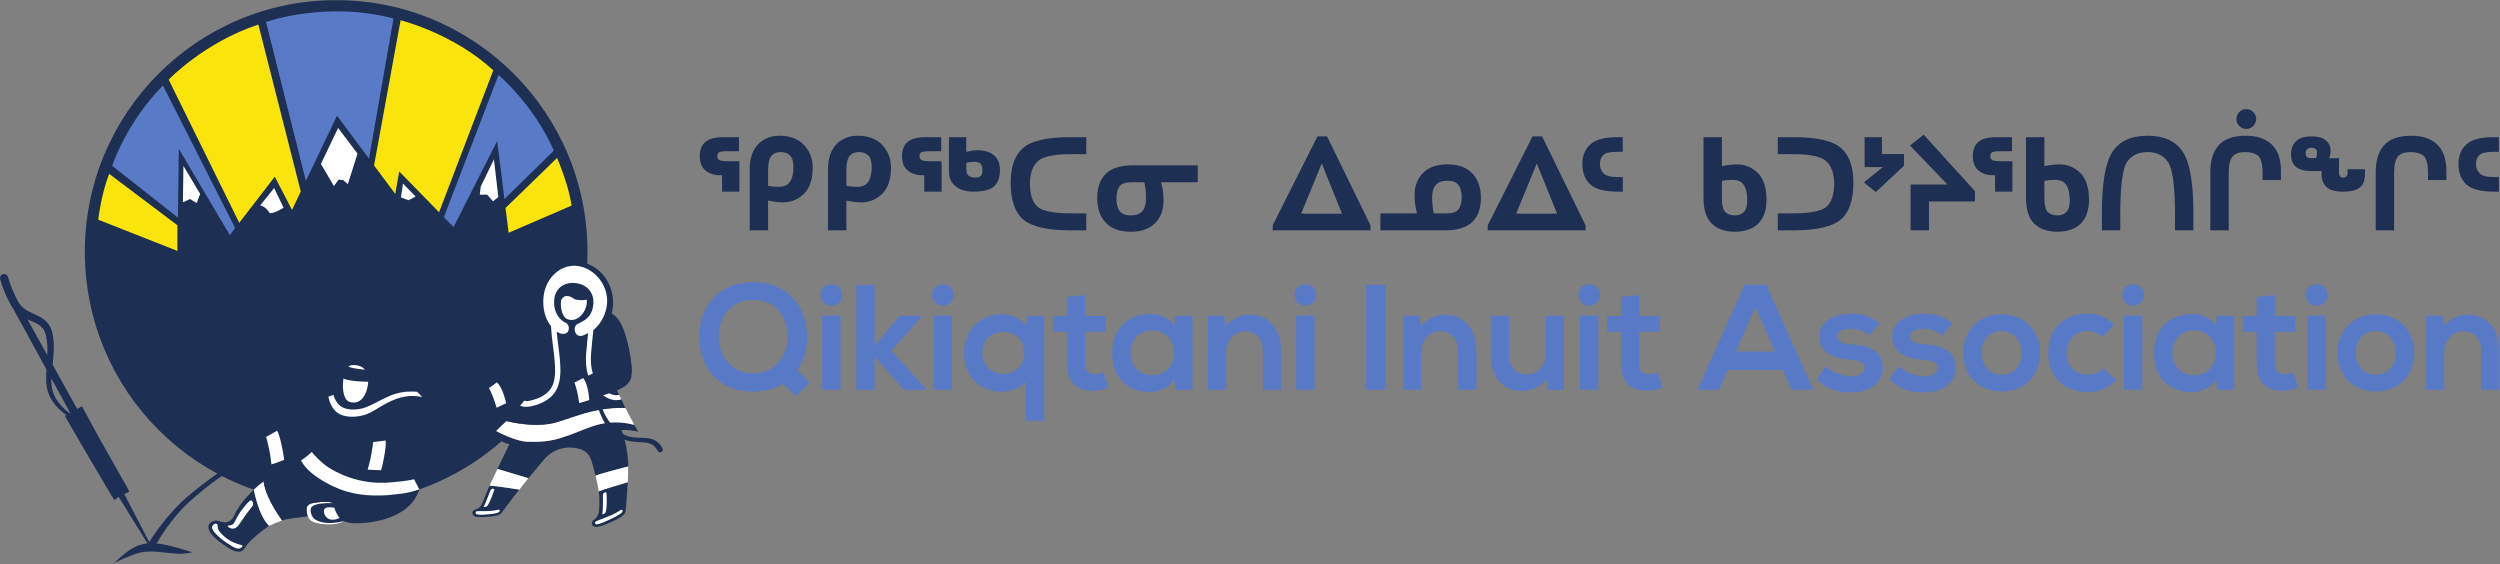 <svg xmlns:inkscape="http://www.inkscape.org/namespaces/inkscape" xmlns:sodipodi="http://sodipodi.sourceforge.net/DTD/sodipodi-0.dtd" xmlns="http://www.w3.org/2000/svg" xmlns:svg="http://www.w3.org/2000/svg" id="svg2" width="538.428" height="121.529" viewBox="0 0 538.428 121.529" sodipodi:docname="Qia Primary Logo Logo Full Color CMYK (3).ai"><rect x="0" y="0" width="538.428" height="121.529" fill="#808080" stroke="none"/><defs id="defs6"><clipPath clipPathUnits="userSpaceOnUse" id="clipPath16"><path d="M 0,91.147 H 403.821 V 0 H 0 Z" id="path14"></path></clipPath><clipPath clipPathUnits="userSpaceOnUse" id="clipPath206"><path d="m 81.889,33.779 0.002,-0.002 v 0.002 z" id="path204"></path></clipPath><linearGradient x1="0" y1="0" x2="1" y2="0" gradientUnits="userSpaceOnUse" gradientTransform="matrix(-2.24e-4,0.002,0.002,2.24e-4,81.89,33.777)" spreadMethod="pad" id="linearGradient224"><stop style="stop-opacity:1;stop-color:#ffffff" offset="0" id="stop216"></stop><stop style="stop-opacity:1;stop-color:#ffffff" offset="0.255" id="stop218"></stop><stop style="stop-opacity:1;stop-color:#ffffff" offset="0.804" id="stop220"></stop><stop style="stop-opacity:0;stop-color:#ffffff" offset="1" id="stop222"></stop></linearGradient><mask maskUnits="userSpaceOnUse" x="0" y="0" width="1" height="1" id="mask226"><g id="g236"><g id="g234"><g id="g232"><g id="g230"><path d="M -32768,32767 H 32767 V -32768 H -32768 Z" style="fill:url(#linearGradient224);stroke:none" id="path228"></path></g></g></g></g></mask><linearGradient x1="0" y1="0" x2="1" y2="0" gradientUnits="userSpaceOnUse" gradientTransform="matrix(-2.24e-4,0.002,0.002,2.24e-4,81.89,33.777)" spreadMethod="pad" id="linearGradient250"><stop style="stop-opacity:1;stop-color:#597ac6" offset="0" id="stop242"></stop><stop style="stop-opacity:1;stop-color:#597ac6" offset="0.255" id="stop244"></stop><stop style="stop-opacity:1;stop-color:#597ac6" offset="0.804" id="stop246"></stop><stop style="stop-opacity:1;stop-color:#597ac6" offset="1" id="stop248"></stop></linearGradient><clipPath clipPathUnits="userSpaceOnUse" id="clipPath260"><path d="M 0,91.147 H 403.821 V 0 H 0 Z" id="path258"></path></clipPath><clipPath clipPathUnits="userSpaceOnUse" id="clipPath320"><path d="m 82.272,52.38 v -9.462 l 2.291,-5.455 c 0,0 -12.237,2.07 -28.29,1.91 v 0 C 41.49,39.227 24.138,35.543 23.965,35.489 v 0 l 4.56,7.183 0.091,6.989 -12.854,4.93 c 0,0 -3.82,-22.512 17.564,-36.848 v 0 c 5.97,-4.002 13.133,-6.124 20.851,-6.144 v 0 c 5.298,-0.013 10.583,1.04 15.45,3.143 v 0 c 4.668,2.018 8.912,4.978 12.441,8.642 v 0 c 3.528,3.663 6.331,8.012 8.225,12.734 v 0 c 1.818,4.53 2.734,9.274 2.781,14.402 v 0 c 0.019,1.95 -0.192,4.001 -0.529,6.075 v 0 C 92.042,56.379 82.272,52.38 82.272,52.38" id="path318"></path></clipPath><linearGradient x1="0" y1="0" x2="1" y2="0" gradientUnits="userSpaceOnUse" gradientTransform="matrix(0,44.995,44.995,0,54.286,11.599)" spreadMethod="pad" id="linearGradient338"><stop style="stop-opacity:1;stop-color:#ffffff" offset="0" id="stop330"></stop><stop style="stop-opacity:1;stop-color:#ffffff" offset="0.3" id="stop332"></stop><stop style="stop-opacity:1;stop-color:#ffffff" offset="0.565" id="stop334"></stop><stop style="stop-opacity:0;stop-color:#ffffff" offset="1" id="stop336"></stop></linearGradient><mask maskUnits="userSpaceOnUse" x="0" y="0" width="1" height="1" id="mask340"><g id="g350"><g id="g348"><g id="g346"><g id="g344"><path d="M -32768,32767 H 32767 V -32768 H -32768 Z" style="fill:url(#linearGradient338);stroke:none" id="path342"></path></g></g></g></g></mask><linearGradient x1="0" y1="0" x2="1" y2="0" gradientUnits="userSpaceOnUse" gradientTransform="matrix(0,44.995,44.995,0,54.286,11.599)" spreadMethod="pad" id="linearGradient364"><stop style="stop-opacity:1;stop-color:#597ac6" offset="0" id="stop356"></stop><stop style="stop-opacity:1;stop-color:#597ac6" offset="0.3" id="stop358"></stop><stop style="stop-opacity:1;stop-color:#597ac6" offset="0.565" id="stop360"></stop><stop style="stop-opacity:1;stop-color:#597ac6" offset="1" id="stop362"></stop></linearGradient><clipPath clipPathUnits="userSpaceOnUse" id="clipPath374"><path d="M 0,91.147 H 403.821 V 0 H 0 Z" id="path372"></path></clipPath></defs><g id="g8" inkscape:groupmode="layer" inkscape:label="Qia Primary Logo Logo Full Color CMYK (3)" transform="matrix(1.333,0,0,-1.333,0,121.529)"><g id="g10"><g id="g12" clip-path="url(#clipPath16)"><g id="g18" transform="translate(124.099,63.703)"><path d="M 0,0 C 0,1.104 0.182,1.873 0.54,2.286 0.896,2.695 1.379,2.895 2.016,2.895 2.68,2.895 3.198,2.709 3.556,2.343 3.915,1.975 4.097,1.331 4.097,0.43 4.097,-0.566 3.906,-1.355 3.529,-1.917 3.163,-2.462 2.567,-2.726 1.708,-2.726 c -0.567,0 -1.14,0.054 -1.708,0.16 z m 1.801,5.537 c -1.384,0 -2.538,-0.47 -3.43,-1.398 C -2.518,3.214 -2.97,1.856 -2.97,0.103 V -9.744 H 0 v 4.806 c 0.941,-0.193 1.76,-0.291 2.437,-0.291 1.288,0 2.417,0.466 3.355,1.385 0.939,0.92 1.415,2.345 1.415,4.237 0,1.435 -0.474,2.664 -1.41,3.652 -0.938,0.99 -2.283,1.492 -3.996,1.492" style="fill:#1d2f52;fill-opacity:1;fill-rule:nonzero;stroke:none" id="path20"></path></g><g id="g22" transform="translate(116.152,65.347)"><path d="m 0,0 c -0.175,0.145 -0.26,0.338 -0.26,0.59 0,0.255 0.075,0.446 0.229,0.586 0.089,0.08 0.378,0.215 1.32,0.215 H 3.246 V 3.659 H 0.7 c -1.301,0 -2.266,-0.255 -2.867,-0.757 -0.612,-0.511 -0.922,-1.286 -0.922,-2.303 0,-1.023 0.31,-1.805 0.921,-2.325 0.601,-0.513 1.425,-0.772 2.447,-0.772 H 0.51 V -5.144 H 3.311 V -0.23 H 1.457 C 0.43,-0.23 0.103,-0.086 0,0" style="fill:#1d2f52;fill-opacity:1;fill-rule:nonzero;stroke:none" id="path24"></path></g><g id="g26" transform="translate(136.748,63.703)"><path d="M 0,0 C 0,1.104 0.182,1.873 0.54,2.286 0.896,2.695 1.379,2.895 2.016,2.895 2.68,2.895 3.198,2.709 3.556,2.343 3.915,1.975 4.097,1.331 4.097,0.43 4.097,-0.566 3.906,-1.355 3.529,-1.917 3.163,-2.462 2.567,-2.726 1.708,-2.726 c -0.567,0 -1.14,0.054 -1.708,0.16 z m 1.801,5.537 c -1.384,0 -2.538,-0.47 -3.43,-1.398 C -2.518,3.214 -2.97,1.856 -2.97,0.103 V -9.744 H 0 v 4.806 c 0.941,-0.193 1.76,-0.291 2.437,-0.291 1.288,0 2.417,0.466 3.355,1.385 0.939,0.92 1.415,2.345 1.415,4.237 0,1.435 -0.474,2.664 -1.41,3.652 -0.938,0.99 -2.283,1.492 -3.996,1.492" style="fill:#1d2f52;fill-opacity:1;fill-rule:nonzero;stroke:none" id="path28"></path></g><g id="g30" transform="translate(148.825,65.347)"><path d="m 0,0 c -0.175,0.145 -0.26,0.338 -0.26,0.59 0,0.255 0.075,0.446 0.229,0.586 0.089,0.08 0.378,0.215 1.32,0.215 H 3.246 V 3.659 H 0.7 c -1.301,0 -2.266,-0.255 -2.867,-0.757 -0.612,-0.511 -0.922,-1.286 -0.922,-2.303 0,-1.023 0.31,-1.805 0.921,-2.325 0.601,-0.513 1.425,-0.772 2.447,-0.772 H 0.51 V -5.144 H 3.311 V -0.23 H 1.457 C 0.43,-0.23 0.103,-0.086 0,0" style="fill:#1d2f52;fill-opacity:1;fill-rule:nonzero;stroke:none" id="path32"></path></g><g id="g34" transform="translate(156.119,64.858)"><path d="m 0,0 c 0.371,0.112 0.825,0.169 1.352,0.169 0.414,0 0.731,-0.1 0.944,-0.297 0.209,-0.194 0.315,-0.533 0.315,-1.009 0,-0.52 -0.104,-0.87 -0.3,-1.011 -0.22,-0.158 -0.542,-0.238 -0.959,-0.238 -0.388,0 -0.707,0.101 -0.976,0.309 C 0.127,-1.884 0,-1.467 0,-0.837 Z M 4.451,1.243 C 3.806,1.769 2.924,2.035 1.829,2.035 1.215,2.035 0.601,1.942 0,1.757 v 2.391 h -2.801 v -5.602 c 0,-0.989 0.366,-1.78 1.09,-2.353 0.708,-0.563 1.683,-0.847 2.895,-0.847 1.587,0 2.667,0.279 3.303,0.855 0.633,0.573 0.953,1.462 0.953,2.644 0,1.055 -0.332,1.862 -0.989,2.398" style="fill:#1d2f52;fill-opacity:1;fill-rule:nonzero;stroke:none" id="path36"></path></g><g id="g38" transform="translate(165.308,67.27)"><path d="m 0,0 c -1.336,-1.159 -2.013,-3.033 -2.013,-5.568 0,-2.872 0.701,-4.905 2.082,-6.043 1.371,-1.128 3.895,-1.7 7.503,-1.7 h 2.63 v 2.736 H 7.805 c -2.869,0 -4.727,0.372 -5.52,1.106 -0.788,0.729 -1.188,1.979 -1.188,3.714 0,1.587 0.416,2.789 1.237,3.572 C 3.158,-1.398 5.005,-1 7.824,-1 h 2.378 V 1.736 H 7.553 C 3.868,1.736 1.327,1.152 0,0" style="fill:#1d2f52;fill-opacity:1;fill-rule:nonzero;stroke:none" id="path40"></path></g><g id="g42" transform="translate(180.92,61.105)"><path d="m 0,0 c 0.348,0.406 0.962,0.613 1.826,0.613 h 2.135 c 0.08,-0.32 0.144,-0.669 0.191,-1.041 0.055,-0.432 0.082,-0.962 0.082,-1.574 0,-0.918 -0.202,-1.612 -0.6,-2.065 -0.391,-0.445 -1.025,-0.671 -1.883,-0.671 -0.811,0 -1.398,0.225 -1.746,0.667 -0.359,0.458 -0.541,1.132 -0.541,2.004 0,0.956 0.18,1.651 0.536,2.067 m -2.233,2.013 c -0.938,-0.889 -1.413,-2.214 -1.413,-3.94 0,-1.658 0.458,-2.995 1.362,-3.973 0.907,-0.982 2.274,-1.48 4.063,-1.48 1.699,0 3.019,0.465 3.923,1.382 0.904,0.917 1.362,2.12 1.362,3.576 0,0.679 -0.036,1.277 -0.105,1.78 -0.058,0.417 -0.154,0.838 -0.285,1.255 h 5.924 V 3.348 H 2.041 c -1.902,0 -3.339,-0.449 -4.274,-1.335" style="fill:#1d2f52;fill-opacity:1;fill-rule:nonzero;stroke:none" id="path44"></path></g><g id="g46" transform="translate(210.257,56.648)"><path d="M 0,0 V 0.088 L 3.296,8.116 6.537,0.089 V 0 Z M 4.15,12.489 H 2.604 L -4.612,-1.849 -4.633,-1.891 v -0.798 h 15.804 v 0.797 L 4.205,12.377 Z" style="fill:#1d2f52;fill-opacity:1;fill-rule:nonzero;stroke:none" id="path48"></path></g><g id="g50" transform="translate(233.799,56.695)"><path d="m 0,0 h -2.136 c -0.079,0.32 -0.143,0.677 -0.19,1.063 -0.055,0.448 -0.083,0.97 -0.083,1.551 0,0.869 0.202,1.538 0.6,1.99 0.392,0.446 1.026,0.671 1.884,0.671 0.81,0 1.397,-0.224 1.745,-0.667 C 2.18,4.151 2.362,3.502 2.362,2.68 2.362,1.754 2.181,1.065 1.823,0.633 1.476,0.213 0.862,0 0,0 m 0.047,7.918 c -1.699,0 -3.019,-0.465 -3.924,-1.382 -0.903,-0.917 -1.361,-2.095 -1.361,-3.501 0,-0.618 0.035,-1.2 0.105,-1.732 C -5.076,0.859 -4.98,0.422 -4.848,0 h -5.924 v -2.736 h 10.557 c 1.901,0 3.339,0.45 4.274,1.336 0.937,0.889 1.413,2.214 1.413,3.94 0,1.608 -0.459,2.92 -1.362,3.897 C 3.202,7.42 1.835,7.918 0.047,7.918" style="fill:#1d2f52;fill-opacity:1;fill-rule:nonzero;stroke:none" id="path52"></path></g><g id="g54" transform="translate(245.003,56.648)"><path d="M 0,0 V 0.088 L 3.296,8.116 6.537,0.089 V 0 Z M 4.15,12.489 H 2.604 L -4.612,-1.849 -4.633,-1.891 v -0.798 h 15.804 v 0.797 L 4.205,12.377 Z" style="fill:#1d2f52;fill-opacity:1;fill-rule:nonzero;stroke:none" id="path56"></path></g><g id="g58" transform="translate(259.072,63.175)"><path d="m 0,0 c -0.388,0.414 -0.577,0.914 -0.577,1.528 0,0.591 0.178,1.052 0.543,1.409 0.361,0.353 1.153,0.532 2.352,0.532 H 3.115 V 5.831 H 2.149 c -1.993,0 -3.431,-0.394 -4.276,-1.17 -0.849,-0.781 -1.279,-1.835 -1.279,-3.133 0,-1.442 0.43,-2.566 1.28,-3.34 0.856,-0.78 2.349,-1.16 4.565,-1.16 H 3.125 V -0.61 H 2.271 C 1.144,-0.61 0.38,-0.405 0,0" style="fill:#1d2f52;fill-opacity:1;fill-rule:nonzero;stroke:none" id="path60"></path></g><g id="g62" transform="translate(278.207,61.95)"><path d="m 0,0 c 0.568,0.107 1.141,0.161 1.708,0.161 0.859,0 1.455,-0.265 1.821,-0.809 0.377,-0.562 0.569,-1.393 0.569,-2.469 0,-0.902 -0.183,-1.545 -0.542,-1.913 -0.363,-0.371 -0.842,-0.552 -1.465,-0.552 -0.62,0 -1.13,0.175 -1.518,0.52 C 0.193,-4.723 0,-3.924 0,-2.687 Z M 2.437,2.663 C 1.76,2.663 0.941,2.565 0,2.373 V 7.056 H -2.97 V -2.79 c 0,-1.886 0.454,-3.279 1.347,-4.14 0.891,-0.859 2.131,-1.294 3.686,-1.294 1.655,0 2.94,0.447 3.819,1.33 0.88,0.882 1.325,2.165 1.325,3.814 0,1.972 -0.476,3.439 -1.415,4.359 C 4.854,2.197 3.725,2.663 2.437,2.663" style="fill:#1d2f52;fill-opacity:1;fill-rule:nonzero;stroke:none" id="path64"></path></g><g id="g66" transform="translate(297.438,67.27)"><path d="m 0,0 c -1.328,1.152 -3.869,1.736 -7.553,1.736 h -2.649 V -1 h 2.378 c 2.819,0 4.666,-0.398 5.49,-1.183 0.821,-0.783 1.237,-1.985 1.237,-3.572 0,-1.735 -0.4,-2.984 -1.188,-3.714 -0.794,-0.734 -2.651,-1.106 -5.52,-1.106 h -2.397 v -2.736 h 2.63 c 3.608,0 6.132,0.572 7.503,1.7 1.381,1.138 2.082,3.171 2.082,6.043 C 2.013,-3.033 1.336,-1.159 0,0" style="fill:#1d2f52;fill-opacity:1;fill-rule:nonzero;stroke:none" id="path68"></path></g><g id="g70" transform="translate(304.063,69.006)"><path d="m 0,0 h -2.801 v -4.83 h 2.938 l -3.056,-2.484 1.935,-1.553 4.483,4.203 0.063,0.06 V -2.73 L 0,-2.73 Z" style="fill:#1d2f52;fill-opacity:1;fill-rule:nonzero;stroke:none" id="path72"></path></g><g id="g74" transform="translate(308.594,67.659)"><path d="M 0,0 6.054,-6.309 H 0.097 V -13.7 h 2.969 v 4.665 h 7.432 v 1.66 L 2.216,1.747 Z" style="fill:#1d2f52;fill-opacity:1;fill-rule:nonzero;stroke:none" id="path76"></path></g><g id="g78" transform="translate(330.31,61.95)"><path d="m 0,0 c 0.568,0.107 1.141,0.161 1.708,0.161 0.859,0 1.455,-0.265 1.821,-0.809 0.377,-0.562 0.568,-1.393 0.568,-2.469 0,-0.902 -0.182,-1.545 -0.541,-1.913 -0.363,-0.371 -0.842,-0.552 -1.465,-0.552 -0.62,0 -1.13,0.175 -1.518,0.52 C 0.193,-4.723 0,-3.924 0,-2.687 Z M 2.437,2.663 C 1.76,2.663 0.941,2.565 0,2.373 V 7.056 H -2.97 V -2.79 c 0,-1.886 0.454,-3.279 1.347,-4.14 0.891,-0.859 2.131,-1.294 3.686,-1.294 1.655,0 2.94,0.447 3.819,1.33 0.879,0.882 1.325,2.165 1.325,3.814 0,1.972 -0.476,3.439 -1.415,4.359 C 4.854,2.197 3.725,2.663 2.437,2.663" style="fill:#1d2f52;fill-opacity:1;fill-rule:nonzero;stroke:none" id="path80"></path></g><g id="g82" transform="translate(321.829,65.347)"><path d="m 0,0 c -0.175,0.145 -0.26,0.338 -0.26,0.59 0,0.255 0.075,0.446 0.229,0.586 0.089,0.08 0.378,0.215 1.32,0.215 H 3.246 V 3.659 H 0.7 c -1.301,0 -2.266,-0.255 -2.867,-0.757 -0.612,-0.511 -0.922,-1.286 -0.922,-2.303 0,-1.023 0.31,-1.805 0.921,-2.325 0.601,-0.513 1.425,-0.772 2.447,-0.772 H 0.51 V -5.144 H 3.311 V -0.23 H 1.457 C 0.43,-0.23 0.103,-0.086 0,0" style="fill:#1d2f52;fill-opacity:1;fill-rule:nonzero;stroke:none" id="path84"></path></g><g id="g86" transform="translate(347.015,69.24)"><path d="m 0,0 c -2.71,0 -4.649,-0.906 -5.764,-2.693 -1.096,-1.756 -1.652,-5.044 -1.652,-9.771 v -2.817 h 2.969 v 2.518 c 0,4.665 0.382,7.555 1.136,8.59 0.749,1.03 1.826,1.531 3.292,1.531 1.453,0 2.525,-0.521 3.277,-1.593 C 4.016,-5.315 4.4,-8.196 4.4,-12.8 v -2.481 h 2.969 v 2.836 c 0,4.797 -0.569,8.1 -1.692,9.817 C 4.537,-0.884 2.627,0 0,0" style="fill:#1d2f52;fill-opacity:1;fill-rule:nonzero;stroke:none" id="path88"></path></g><g id="g90" transform="translate(362.919,70.346)"><path d="m 0,0 c 0.474,0 0.867,0.168 1.167,0.5 0.295,0.327 0.444,0.691 0.444,1.083 0,0.411 -0.149,0.784 -0.444,1.11 C 0.867,3.025 0.474,3.194 0,3.194 c -0.47,0 -0.857,-0.171 -1.151,-0.508 -0.286,-0.329 -0.432,-0.7 -0.432,-1.103 0,-0.42 0.152,-0.791 0.453,-1.105 C -0.828,0.161 -0.447,0 0,0" style="fill:#1d2f52;fill-opacity:1;fill-rule:nonzero;stroke:none" id="path92"></path></g><g id="g94" transform="translate(367.024,67.84)"><path d="m 0,0 c -0.996,0.929 -2.384,1.4 -4.123,1.4 -2.058,0 -3.554,-0.524 -4.446,-1.556 -0.885,-1.023 -1.334,-2.448 -1.334,-4.234 v -9.491 h 2.969 v 9.248 c 0,1.286 0.208,2.184 0.617,2.672 0.401,0.477 1.095,0.718 2.063,0.718 0.913,0 1.616,-0.207 2.09,-0.615 0.466,-0.401 0.702,-1.341 0.702,-2.794 v -1.096 h 2.97 v 1.461 C 1.508,-2.375 1,-0.932 0,0" style="fill:#1d2f52;fill-opacity:1;fill-rule:nonzero;stroke:none" id="path96"></path></g><g id="g98" transform="translate(372.746,67.054)"><path d="m 0,0 c 0.144,0.156 0.379,0.235 0.699,0.235 0.326,0 0.564,-0.07 0.709,-0.207 0.144,-0.137 0.214,-0.285 0.214,-0.454 0,-0.349 -0.049,-0.681 -0.146,-0.988 -0.18,-0.018 -0.472,-0.028 -0.87,-0.028 -0.269,0 -0.479,0.062 -0.625,0.183 -0.135,0.113 -0.204,0.339 -0.204,0.674 0,0.231 0.073,0.422 0.223,0.585 m 6.557,-3.782 c 0,-0.273 -0.066,-0.477 -0.197,-0.605 -0.134,-0.132 -0.295,-0.196 -0.491,-0.196 -0.248,0 -0.421,0.069 -0.528,0.211 -0.121,0.159 -0.18,0.358 -0.18,0.609 v 2.321 H 3.589 c 0.071,0.214 0.12,0.397 0.148,0.556 0.04,0.219 0.06,0.456 0.06,0.703 0,0.638 -0.258,1.182 -0.766,1.619 -0.5,0.429 -1.272,0.647 -2.294,0.647 -1.04,0 -1.86,-0.242 -2.436,-0.719 -0.588,-0.487 -0.886,-1.224 -0.886,-2.192 0,-0.961 0.295,-1.661 0.877,-2.082 0.562,-0.407 1.315,-0.613 2.239,-0.613 H 2.36 v -0.633 c 0,-0.774 0.261,-1.425 0.775,-1.932 0.52,-0.513 1.417,-0.763 2.743,-0.763 1.218,0 2.08,0.22 2.636,0.671 0.56,0.455 0.845,1.149 0.845,2.062 v 0.9 H 6.557 Z" style="fill:#1d2f52;fill-opacity:1;fill-rule:nonzero;stroke:none" id="path100"></path></g><g id="g102" transform="translate(393.749,67.84)"><path d="m 0,0 c -0.996,0.929 -2.384,1.4 -4.123,1.4 -2.058,0 -3.554,-0.524 -4.446,-1.556 -0.885,-1.023 -1.334,-2.448 -1.334,-4.234 v -9.491 h 2.969 v 9.248 c 0,1.286 0.208,2.184 0.617,2.672 0.401,0.477 1.095,0.718 2.063,0.718 0.913,0 1.616,-0.207 2.09,-0.615 0.466,-0.401 0.702,-1.341 0.702,-2.794 v -1.096 h 2.97 v 1.461 C 1.508,-2.375 1,-0.932 0,0" style="fill:#1d2f52;fill-opacity:1;fill-rule:nonzero;stroke:none" id="path104"></path></g><g id="g106" transform="translate(402.89,62.565)"><path d="m 0,0 c -1.127,0 -1.891,0.205 -2.271,0.61 -0.388,0.414 -0.577,0.914 -0.577,1.528 0,0.591 0.178,1.052 0.543,1.409 0.361,0.353 1.153,0.532 2.352,0.532 h 0.797 v 2.362 h -0.966 c -1.993,0 -3.431,-0.394 -4.276,-1.17 -0.849,-0.781 -1.279,-1.835 -1.279,-3.133 0,-1.442 0.43,-2.566 1.28,-3.34 0.856,-0.781 2.349,-1.16 4.565,-1.16 h 0.686 l 0,2.362 z" style="fill:#1d2f52;fill-opacity:1;fill-rule:nonzero;stroke:none" id="path108"></path></g><g id="g110" transform="translate(116.117,36.626)"><path d="m 0,0 c 0.048,-2.789 1.891,-5.771 5.577,-5.771 3.831,0 5.674,3.225 5.553,6.135 C 11.009,3.104 9.578,6.062 5.577,6.062 1.576,6.062 -0.049,2.861 0,0 m 14.282,0.267 c 0.025,-1.94 -0.485,-3.953 -1.576,-5.529 l 2.013,-1.988 -2.255,-2.255 -2.062,2.036 C 9.117,-8.293 7.493,-8.73 5.577,-8.73 c -6.038,0 -8.705,4.389 -8.729,8.803 -0.025,4.437 2.764,8.875 8.729,8.875 5.965,0 8.633,-4.317 8.705,-8.681" style="fill:#597ac6;fill-opacity:1;fill-rule:nonzero;stroke:none" id="path112"></path></g><path d="m 132.843,28.187 h 2.958 V 40.19 h -2.958 z m 3.225,15.325 c 0,-2.303 -3.492,-2.303 -3.492,0 0,2.304 3.492,2.304 3.492,0" style="fill:#597ac6;fill-opacity:1;fill-rule:nonzero;stroke:none" id="path114"></path><g id="g116" transform="translate(141.313,45.137)"><path d="m 0,0 v -9.796 l 4.025,4.801 h 3.541 v -0.17 l -4.874,-5.456 5.553,-6.11 V -16.95 H 4.68 L 0,-11.542 V -16.95 H -2.958 V 0 Z" style="fill:#597ac6;fill-opacity:1;fill-rule:nonzero;stroke:none" id="path118"></path></g><path d="m 150.865,28.187 h 2.958 V 40.19 h -2.958 z m 3.225,15.325 c 0,-2.303 -3.492,-2.303 -3.492,0 0,2.304 3.492,2.304 3.492,0" style="fill:#597ac6;fill-opacity:1;fill-rule:nonzero;stroke:none" id="path120"></path><g id="g122" transform="translate(165.496,34.153)"><path d="M 0,0 C 0,1.867 -1.261,3.395 -3.395,3.395 -5.529,3.395 -6.79,1.867 -6.79,0 c 0,-1.867 1.383,-3.395 3.395,-3.395 C -1.382,-3.395 0,-1.867 0,0 m 0.267,-10.96 v 6.401 c -0.849,-1.309 -2.716,-1.697 -3.977,-1.697 -3.831,0 -6.038,2.764 -6.038,6.256 0,3.516 2.449,6.256 6.135,6.256 1.358,0 2.958,-0.582 3.88,-1.916 L 0.461,5.989 H 3.225 V -10.96 Z" style="fill:#597ac6;fill-opacity:1;fill-rule:nonzero;stroke:none" id="path124"></path></g><g id="g126" transform="translate(175.327,43.512)"><path d="m 0,0 v -3.395 h 3.298 v -2.546 h -3.322 v -5.165 c 0,-1.14 0.63,-1.697 1.552,-1.697 0.46,0 0.994,0.145 1.43,0.363 l 0.825,-2.521 c -0.849,-0.34 -1.552,-0.485 -2.449,-0.51 -2.595,-0.097 -4.292,1.383 -4.292,4.365 v 5.165 h -2.231 v 2.546 h 2.231 v 3.08 z" style="fill:#597ac6;fill-opacity:1;fill-rule:nonzero;stroke:none" id="path128"></path></g><g id="g130" transform="translate(182.658,34.177)"><path d="m 0,0 c 0,-2.279 1.576,-3.637 3.54,-3.637 4.656,0 4.656,7.25 0,7.25 C 1.576,3.613 0,2.279 0,0 m 7.178,5.965 h 2.837 V -5.989 H 7.226 L 7.081,-4.243 C 6.402,-5.65 4.535,-6.329 3.201,-6.353 -0.339,-6.377 -2.958,-4.195 -2.958,0 c 0,4.122 2.74,6.28 6.232,6.256 1.6,0 3.128,-0.751 3.807,-1.94 z" style="fill:#597ac6;fill-opacity:1;fill-rule:nonzero;stroke:none" id="path132"></path></g><g id="g134" transform="translate(204.038,28.187)"><path d="m 0,0 v 6.256 c 0,1.819 -0.994,3.201 -2.886,3.201 -1.818,0 -3.055,-1.528 -3.055,-3.346 V 0 h -2.934 v 11.979 h 2.643 l 0.194,-1.625 c 1.213,1.188 2.425,1.795 3.928,1.795 2.813,0 5.068,-2.11 5.068,-5.869 l 0,-6.28 z" style="fill:#597ac6;fill-opacity:1;fill-rule:nonzero;stroke:none" id="path136"></path></g><path d="m 209.427,28.187 h 2.958 V 40.19 h -2.958 z m 3.225,15.325 c 0,-2.303 -3.492,-2.303 -3.492,0 0,2.304 3.492,2.304 3.492,0" style="fill:#597ac6;fill-opacity:1;fill-rule:nonzero;stroke:none" id="path138"></path><path d="m 220.727,45.161 h 3.177 V 28.187 h -3.177 z" style="fill:#597ac6;fill-opacity:1;fill-rule:nonzero;stroke:none" id="path140"></path><g id="g142" transform="translate(235.579,28.187)"><path d="m 0,0 v 6.256 c 0,1.819 -0.994,3.201 -2.886,3.201 -1.818,0 -3.055,-1.528 -3.055,-3.346 V 0 h -2.934 v 11.979 h 2.643 l 0.194,-1.625 c 1.213,1.188 2.425,1.795 3.928,1.795 2.813,0 5.068,-2.11 5.068,-5.869 l 0,-6.28 z" style="fill:#597ac6;fill-opacity:1;fill-rule:nonzero;stroke:none" id="path144"></path></g><g id="g146" transform="translate(243.812,40.142)"><path d="m 0,0 v -6.256 c 0,-1.819 0.994,-3.201 2.886,-3.201 1.818,0 3.055,1.528 3.055,3.346 V 0 H 8.875 V -11.979 H 6.232 l -0.194,1.625 c -1.237,-1.213 -2.377,-1.795 -4.05,-1.795 -2.861,0 -4.946,2.159 -4.946,5.869 l 0,6.28 z" style="fill:#597ac6;fill-opacity:1;fill-rule:nonzero;stroke:none" id="path148"></path></g><path d="m 255.28,28.187 h 2.958 V 40.19 h -2.958 z m 3.225,15.325 c 0,-2.303 -3.492,-2.303 -3.492,0 0,2.304 3.492,2.304 3.492,0" style="fill:#597ac6;fill-opacity:1;fill-rule:nonzero;stroke:none" id="path150"></path><g id="g152" transform="translate(264.851,43.512)"><path d="m 0,0 v -3.395 h 3.298 v -2.546 h -3.322 v -5.165 c 0,-1.14 0.63,-1.697 1.552,-1.697 0.46,0 0.994,0.145 1.43,0.363 l 0.825,-2.521 c -0.849,-0.34 -1.552,-0.485 -2.449,-0.51 -2.595,-0.097 -4.292,1.383 -4.292,4.365 v 5.165 h -2.231 v 2.546 h 2.231 v 3.08 z" style="fill:#597ac6;fill-opacity:1;fill-rule:nonzero;stroke:none" id="path154"></path></g><g id="g156" transform="translate(283.62,41.597)"><path d="m 0,0 -3.152,-7.226 h 6.304 z m 4.437,-10.209 h -8.875 l -1.454,-3.2 H -9.36 L -1.746,3.564 H 1.746 L 9.36,-13.409 H 5.868 Z" style="fill:#597ac6;fill-opacity:1;fill-rule:nonzero;stroke:none" id="path158"></path></g><g id="g160" transform="translate(301.991,36.965)"><path d="m 0,0 c -0.849,0.8 -1.819,1.067 -2.958,1.067 -1.407,0 -2.183,-0.436 -2.183,-1.188 0,-0.776 0.704,-1.213 2.231,-1.31 2.255,-0.145 5.117,-0.654 5.117,-3.831 0,-2.11 -1.722,-3.928 -5.141,-3.928 -1.892,0 -3.783,0.315 -5.529,2.134 l 1.455,2.109 c 0.849,-0.945 2.789,-1.649 4.122,-1.673 1.116,-0.024 2.159,0.558 2.159,1.431 0,0.824 -0.679,1.164 -2.377,1.261 -2.255,0.17 -4.947,0.994 -4.947,3.71 0,2.764 2.862,3.734 5.044,3.734 1.867,0 3.274,-0.364 4.656,-1.576 z" style="fill:#597ac6;fill-opacity:1;fill-rule:nonzero;stroke:none" id="path162"></path></g><g id="g164" transform="translate(313.767,36.965)"><path d="m 0,0 c -0.849,0.8 -1.819,1.067 -2.958,1.067 -1.407,0 -2.183,-0.436 -2.183,-1.188 0,-0.776 0.704,-1.213 2.231,-1.31 2.255,-0.145 5.117,-0.654 5.117,-3.831 0,-2.11 -1.722,-3.928 -5.141,-3.928 -1.892,0 -3.783,0.315 -5.529,2.134 l 1.455,2.109 c 0.849,-0.945 2.789,-1.649 4.122,-1.673 1.116,-0.024 2.159,0.558 2.159,1.431 0,0.824 -0.679,1.164 -2.377,1.261 -2.255,0.17 -4.947,0.994 -4.947,3.71 0,2.764 2.862,3.734 5.044,3.734 1.867,0 3.274,-0.364 4.656,-1.576 z" style="fill:#597ac6;fill-opacity:1;fill-rule:nonzero;stroke:none" id="path166"></path></g><g id="g168" transform="translate(320.147,34.153)"><path d="m 0,0 c 0,-1.819 1.091,-3.516 3.249,-3.516 2.158,0 3.25,1.697 3.25,3.516 0,1.794 -1.261,3.54 -3.25,3.54 C 1.116,3.54 0,1.794 0,0 m 9.481,0 c 0,-3.443 -2.352,-6.232 -6.232,-6.232 -3.88,0 -6.207,2.789 -6.207,6.232 0,3.419 2.376,6.232 6.183,6.232 3.807,0 6.256,-2.813 6.256,-6.232" style="fill:#597ac6;fill-opacity:1;fill-rule:nonzero;stroke:none" id="path170"></path></g><g id="g172" transform="translate(341.884,29.715)"><path d="m 0,0 c -1.382,-1.358 -2.837,-1.891 -4.607,-1.891 -3.468,0 -6.353,2.085 -6.353,6.329 0,4.243 2.885,6.328 6.353,6.328 1.697,0 3.006,-0.485 4.316,-1.77 L -2.158,7.032 c -0.703,0.631 -1.576,0.946 -2.401,0.946 -1.988,0 -3.443,-1.455 -3.443,-3.54 0,-2.28 1.552,-3.492 3.395,-3.492 0.945,0 1.891,0.266 2.619,0.994 z" style="fill:#597ac6;fill-opacity:1;fill-rule:nonzero;stroke:none" id="path174"></path></g><path d="m 343.169,28.187 h 2.958 V 40.19 h -2.958 z m 3.225,15.325 c 0,-2.303 -3.491,-2.303 -3.491,0 0,2.304 3.491,2.304 3.491,0" style="fill:#597ac6;fill-opacity:1;fill-rule:nonzero;stroke:none" id="path176"></path><g id="g178" transform="translate(350.977,34.177)"><path d="m 0,0 c 0,-2.279 1.576,-3.637 3.54,-3.637 4.656,0 4.656,7.25 0,7.25 C 1.576,3.613 0,2.279 0,0 m 7.178,5.965 h 2.837 V -5.989 H 7.226 L 7.081,-4.243 C 6.402,-5.65 4.535,-6.329 3.201,-6.353 -0.339,-6.377 -2.958,-4.195 -2.958,0 c 0,4.122 2.74,6.28 6.232,6.256 1.6,0 3.128,-0.751 3.807,-1.94 z" style="fill:#597ac6;fill-opacity:1;fill-rule:nonzero;stroke:none" id="path180"></path></g><g id="g182" transform="translate(367.554,43.512)"><path d="m 0,0 v -3.395 h 3.298 v -2.546 h -3.322 v -5.165 c 0,-1.14 0.63,-1.697 1.552,-1.697 0.46,0 0.994,0.145 1.43,0.363 l 0.825,-2.521 c -0.849,-0.34 -1.552,-0.485 -2.449,-0.51 -2.595,-0.097 -4.292,1.383 -4.292,4.365 v 5.165 h -2.231 v 2.546 h 2.231 v 3.08 z" style="fill:#597ac6;fill-opacity:1;fill-rule:nonzero;stroke:none" id="path184"></path></g><path d="m 372.812,28.187 h 2.958 V 40.19 h -2.958 z m 3.225,15.325 c 0,-2.303 -3.492,-2.303 -3.492,0 0,2.304 3.492,2.304 3.492,0" style="fill:#597ac6;fill-opacity:1;fill-rule:nonzero;stroke:none" id="path186"></path><g id="g188" transform="translate(380.608,34.153)"><path d="m 0,0 c 0,-1.819 1.091,-3.516 3.249,-3.516 2.158,0 3.25,1.697 3.25,3.516 0,1.794 -1.261,3.54 -3.25,3.54 C 1.116,3.54 0,1.794 0,0 m 9.481,0 c 0,-3.443 -2.352,-6.232 -6.232,-6.232 -3.88,0 -6.207,2.789 -6.207,6.232 0,3.419 2.376,6.232 6.183,6.232 3.807,0 6.256,-2.813 6.256,-6.232" style="fill:#597ac6;fill-opacity:1;fill-rule:nonzero;stroke:none" id="path190"></path></g><g id="g192" transform="translate(400.863,28.187)"><path d="m 0,0 v 6.256 c 0,1.819 -0.994,3.201 -2.886,3.201 -1.818,0 -3.055,-1.528 -3.055,-3.346 V 0 h -2.934 v 11.979 h 2.643 l 0.194,-1.625 c 1.213,1.188 2.425,1.795 3.928,1.795 2.813,0 5.068,-2.11 5.068,-5.869 l 0,-6.28 z" style="fill:#597ac6;fill-opacity:1;fill-rule:nonzero;stroke:none" id="path194"></path></g><g id="g196" transform="translate(94.916,50.484)"><path d="m 0,0 c 0,-22.457 -18.179,-40.663 -40.605,-40.663 -22.425,0 -40.604,18.206 -40.604,40.663 0,22.457 18.179,40.663 40.604,40.663 C -18.179,40.663 0,22.457 0,0" style="fill:#1d2f52;fill-opacity:1;fill-rule:evenodd;stroke:none" id="path198"></path></g></g></g><g id="g200"><g id="g202" clip-path="url(#clipPath206)"><g id="g208"><g id="g210"></g><g id="g238" mask="url(#mask226)"><g id="g240"><path d="m 81.889,33.779 0.002,-0.002 v 0.002 z" style="fill:url(#linearGradient250);stroke:none" id="path252"></path></g></g></g></g></g><g id="g254"><g id="g256" clip-path="url(#clipPath260)"><g id="g262" transform="translate(47.178,57.256)"><path d="m 0,0 1.417,2.963 -6.851,26.985 c -8.81,-2.909 -14.491,-8.904 -14.491,-8.904 l 11.402,-23.133 5.741,7.452 z" style="fill:#f9e40b;fill-opacity:1;fill-rule:nonzero;stroke:none" id="path264"></path></g><g id="g266" transform="translate(64.502,63.47)"><path d="m 0,0 6.438,-6.594 8.76,22.935 C 8.698,22.335 0.221,24.425 0.221,24.425 L -4.067,0.965 -0.64,-3.638 Z" style="fill:#f9e40b;fill-opacity:1;fill-rule:nonzero;stroke:none" id="path268"></path></g><g id="g270" transform="translate(92.346,57.953)"><path d="m 0,0 c -0.481,3.455 -2.343,7.698 -2.343,7.698 l -8.324,-8.081 0.498,-4.01 z" style="fill:#f9e40b;fill-opacity:1;fill-rule:nonzero;stroke:none" id="path272"></path></g><g id="g274" transform="translate(37.13,53.187)"><path d="m 0,0 0.867,1.126 -11.678,23.058 c -5.981,-6.107 -8.194,-12.991 -8.194,-12.991 l 10.623,-8.369 0.145,11.108 z" style="fill:#597ac6;fill-opacity:1;fill-rule:nonzero;stroke:none" id="path276"></path></g><g id="g278" transform="translate(59.619,65.531)"><path d="M 0,0 3.955,22.651 C -6.913,25.545 -16.639,22.09 -16.639,22.09 l 6.44,-25.678 5.034,10.527 z" style="fill:#597ac6;fill-opacity:1;fill-rule:nonzero;stroke:none" id="path280"></path></g><g id="g282" transform="translate(80.335,68.401)"><path d="m 0,0 1.165,-9.39 7.989,7.83 C 5.8,6.009 0.21,10.637 0.21,10.637 l -8.831,-22.954 1.566,-1.604 z" style="fill:#597ac6;fill-opacity:1;fill-rule:nonzero;stroke:none" id="path284"></path></g><g id="g286" transform="translate(28.667,50.627)"><path d="m 0,0 v 4.146 l -11.027,8.307 c -1.32,-3.352 -1.767,-7.411 -1.767,-7.411 z" style="fill:#f9e40b;fill-opacity:1;fill-rule:nonzero;stroke:none" id="path288"></path></g><g id="g290" transform="translate(31.782,58.361)"><path d="M 0,0 -1.071,0.652 -2.23,0.133 -2.142,6.004 0.552,1.482 Z" style="fill:#ffffff;fill-opacity:1;fill-rule:nonzero;stroke:none" id="path292"></path></g><g id="g294" transform="translate(44.285,60.794)"><path d="m 0,0 1.535,-3.184 c 0,0 -1.369,-0.896 -2.22,-0.896 0,0 -0.695,1.15 -1.556,1.26 z" style="fill:#ffffff;fill-opacity:1;fill-rule:nonzero;stroke:none" id="path296"></path></g><g id="g298" transform="translate(54.631,70.498)"><path d="m 0,0 3.136,-4.157 -1.568,-4.921 -0.751,0.641 -0.74,0.1 -0.751,-1.061 -2.108,3.582 z" style="fill:#ffffff;fill-opacity:1;fill-rule:nonzero;stroke:none" id="path300"></path></g><g id="g302" transform="translate(65.109,61.517)"><path d="M 0,0 2.043,-2.101 0.894,-2.698 -0.331,-2.245 Z" style="fill:#ffffff;fill-opacity:1;fill-rule:nonzero;stroke:none" id="path304"></path></g><g id="g306" transform="translate(77.663,61.004)"><path d="M 0,0 2.142,4.434 2.849,-1.67 1.998,-2.355 1.038,-1.283 h -1.182 z" style="fill:#ffffff;fill-opacity:1;fill-rule:nonzero;stroke:none" id="path308"></path></g><g id="g310" transform="translate(97.569,18.738)"><path d="M 0,0 C 0,0.003 -0.001,0.009 -0.008,0.017 0,0.003 0.003,-0.003 0.003,-0.003 Z" style="fill:#1d2f52;fill-opacity:1;fill-rule:nonzero;stroke:none" id="path312"></path></g></g></g><g id="g314"><g id="g316" clip-path="url(#clipPath320)"><g id="g322"><g id="g324"></g><g id="g352" mask="url(#mask340)"><g id="g354"><path d="m 82.272,52.38 v -9.462 l 2.291,-5.455 c 0,0 -12.237,2.07 -28.29,1.91 v 0 C 41.49,39.227 24.138,35.543 23.965,35.489 v 0 l 4.56,7.183 0.091,6.989 -12.854,4.93 c 0,0 -3.82,-22.512 17.564,-36.848 v 0 c 5.97,-4.002 13.133,-6.124 20.851,-6.144 v 0 c 5.298,-0.013 10.583,1.04 15.45,3.143 v 0 c 4.668,2.018 8.912,4.978 12.441,8.642 v 0 c 3.528,3.663 6.331,8.012 8.225,12.734 v 0 c 1.818,4.53 2.734,9.274 2.781,14.402 v 0 c 0.019,1.95 -0.192,4.001 -0.529,6.075 v 0 C 92.042,56.379 82.272,52.38 82.272,52.38" style="fill:url(#linearGradient364);stroke:none" id="path366"></path></g></g></g></g></g><g id="g368"><g id="g370" clip-path="url(#clipPath374)"><g id="g376" transform="translate(100.413,21.697)"><path d="m 0,0 c 0.649,-1.711 0.99,-3.624 1.083,-5.236 0.01,-0.194 0.009,-0.406 0.008,-0.65 -0.503,-0.133 -4.116,-1.035 -5.284,-1.494 -0.139,0.566 -0.211,0.825 -0.33,1.244 -0.417,1.466 -0.585,3.101 -3.516,3.289 -2.647,0.17 -4.195,-1.573 -4.523,-1.989 -0.127,-0.16 -1.882,-2.264 -2.479,-2.95 l -4.991,1.489 1.904,3.979 c -1.58,0.478 -2.98,1.428 -2.98,1.428 0,0 0.444,0.346 0.832,0.724 0.308,-0.177 3.151,-1.639 4.964,-1.713 3.31,-0.135 4.646,0.278 6.957,1.089 2.922,1.025 5.676,2.839 10.417,1.629 C 2.421,0.191 2.69,-0.281 2.69,-0.281 1.857,-0.062 0.942,0.017 0,0" style="fill:#1d2f52;fill-opacity:1;fill-rule:nonzero;stroke:none" id="path378"></path></g><g id="g380" transform="translate(43.494,6.205)"><path d="m 0,0 c -0.924,-0.557 -3.36,-2.505 -3.856,-3.452 -0.188,-0.359 -0.495,-0.66 -0.913,-0.698 -0.718,-0.065 -1.299,0.248 -1.882,0.632 -0.656,0.432 -1.314,0.867 -1.907,1.385 -0.571,0.499 -1.177,1.101 -1.26,1.898 -0.066,0.631 0.645,1.104 1.211,1.093 0.564,-0.01 1.06,-0.358 1.636,-0.28 0.484,0.065 0.893,0.375 1.148,0.783 0.057,0.09 0.106,0.185 0.148,0.282 0.933,2.156 3.18,4.198 3.195,4.213 0,0 0.728,-4.183 2.48,-5.856" style="fill:#1d2f52;fill-opacity:1;fill-rule:nonzero;stroke:none" id="path382"></path></g><g id="g384" transform="translate(79.09,12.706)"><path d="M 0,0 C 0.957,-0.047 3.464,-0.417 4.835,-0.641 4.204,-1.363 3.63,-2.134 3.061,-2.906 2.82,-3.232 2.582,-3.56 2.341,-3.886 2.105,-4.206 1.889,-4.556 1.509,-4.718 1.175,-4.86 0.782,-4.928 0.425,-4.968 0.088,-5.005 -0.28,-5.03 -0.618,-5.056 c -0.513,-0.039 -1.051,-0.058 -1.583,0.035 -0.442,0.077 -0.695,0.579 -0.478,0.883 0.222,0.309 0.586,0.262 0.959,0.554 0.207,0.164 0.378,0.375 0.498,0.619 z" style="fill:#1d2f52;fill-opacity:1;fill-rule:nonzero;stroke:none" id="path386"></path></g><g id="g388" transform="translate(79.831,12.164)"><path d="M 0,0 C -0.015,0.017 -0.037,0.031 -0.065,0.04 -0.163,0.071 -0.273,0.063 -0.366,0.019 -0.573,-0.08 -0.629,-0.329 -0.705,-0.523 -0.89,-0.991 -1.076,-1.459 -1.263,-1.926 -1.391,-2.244 -1.507,-2.554 -1.7,-2.84 c 0.098,-0.099 0.281,-0.074 0.4,-0.038 0.161,0.049 0.26,0.199 0.338,0.337 0.098,0.175 0.189,0.355 0.273,0.537 0.187,0.401 0.344,0.815 0.497,1.231 0.074,0.201 0.147,0.402 0.22,0.604 C 0.051,-0.108 0.037,-0.042 0,0" style="fill:#ffffff;fill-opacity:1;fill-rule:nonzero;stroke:none" id="path390"></path></g><g id="g392" transform="translate(80.74,8.671)"><path d="m 0,0 c 0.004,0.035 -0.001,0.071 -0.019,0.101 -0.073,0.131 -0.257,0.041 -0.361,0.016 -0.811,-0.198 -1.633,-0.207 -2.462,-0.201 -0.265,0.002 -0.539,0.026 -0.803,-0.01 -0.11,-0.015 -0.204,-0.059 -0.242,-0.174 -0.033,-0.099 -0.007,-0.215 0.077,-0.279 0.104,-0.079 0.292,-0.092 0.417,-0.104 0.485,-0.046 0.983,0.001 1.466,0.043 0.513,0.044 1.035,0.086 1.53,0.244 0.151,0.048 0.294,0.093 0.367,0.251 C -0.02,-0.091 -0.002,-0.025 0,0" style="fill:#ffffff;fill-opacity:1;fill-rule:nonzero;stroke:none" id="path394"></path></g><g id="g396" transform="translate(45.575,7.076)"><path d="M 0,0 C -2.112,2.993 -2.8,4.963 -2.978,6.318 -3.57,5.88 -4.095,5.442 -4.565,4.981 c 0,0 0.734,-4.197 2.478,-5.858 C -1.427,-0.548 -0.728,-0.26 0,0" style="fill:#ffffff;fill-opacity:1;fill-rule:nonzero;stroke:none" id="path398"></path></g><g id="g400" transform="translate(55.462,7.137)"><path d="M 0,0 C -0.011,0.006 -0.017,0.009 -0.024,0.013 -0.023,0.011 -0.026,0.012 -0.039,0.016 -0.062,0.025 -0.085,0.031 -0.107,0.039 -0.122,0.045 -0.136,0.053 -0.151,0.059 -0.468,-0.07 -3.973,-0.006 -4.259,0.014 -4.434,0.027 -4.586,0.19 -4.712,0.309 -4.819,0.411 -4.9,0.532 -4.966,0.663 -4.989,0.69 -5.007,0.722 -5.016,0.757 -5.074,0.975 -5.105,1.212 -5.09,1.438 c 0.011,0.173 0.05,0.353 0.141,0.498 0.006,0.02 0.014,0.039 0.026,0.055 0.098,0.133 0.214,0.246 0.365,0.316 0.15,0.069 0.301,0.101 0.464,0.117 0.04,0.004 0.079,0.004 0.119,0.005 0.339,0.09 0.788,0.165 1.38,0.232 0.305,0.035 0.619,0.057 0.935,0.068 -0.512,0.334 -1.484,0.254 -2.586,0.129 -1.548,-0.175 -1.773,-0.549 -1.657,-1.579 0.025,-0.215 0.085,-0.437 0.178,-0.65 0.079,-0.219 0.198,-0.37 0.328,-0.543 0.622,-0.828 4.281,-1.141 5.526,-0.202 0.013,0.009 0.023,0.02 0.035,0.03 C 0.111,-0.059 0.057,-0.03 0,0" style="fill:#ffffff;fill-opacity:1;fill-rule:nonzero;stroke:none" id="path402"></path></g><g id="g404" transform="translate(85.363,13.907)"><path d="m 0,0 -4.982,1.494 -1.291,-2.695 c 0.957,-0.046 3.455,-0.42 4.826,-0.645 z" style="fill:#ffffff;fill-opacity:1;fill-rule:nonzero;stroke:none" id="path406"></path></g><g id="g408" transform="translate(101.504,15.811)"><path d="m 0,0 c -0.503,-0.133 -4.116,-1.035 -5.285,-1.494 0.224,-0.941 0.414,-1.82 0.521,-2.548 0.627,0.244 3.4,1.048 4.683,1.46 0,0 0.103,2.291 0.081,2.582" style="fill:#ffffff;fill-opacity:1;fill-rule:nonzero;stroke:none" id="path410"></path></g><g id="g412" transform="translate(102.486,22.528)"><path d="m 0,0 c -4.742,1.21 -7.495,-0.604 -10.417,-1.629 -2.311,-0.811 -3.647,-1.224 -6.957,-1.089 -1.813,0.074 -4.667,1.544 -4.976,1.721 l 1.684,1.605 c 1.792,-0.389 4.403,-0.901 7.09,-0.438 2.687,0.462 6.191,2.806 12.126,2.566 z" style="fill:#ffffff;fill-opacity:1;fill-rule:nonzero;stroke:none" id="path414"></path></g><g id="g416" transform="translate(97.313,25.145)"><path d="m 0,0 c 0.7,-1.819 2.016,-3.612 3.863,-4.348 2.108,-0.869 4.452,0.484 5.851,-2.028 0.299,-0.501 -0.437,-0.964 -0.756,-0.47 -0.242,0.44 -0.495,0.805 -0.868,1.018 -0.824,0.486 -1.933,0.373 -2.881,0.468 -1.642,0.164 -3.167,0.79 -4.158,2.059 -0.668,0.844 -1.267,2.076 -1.621,3.1 -0.043,0.124 0.141,0.314 0.265,0.357 C -0.177,0.201 -0.04,0.128 0,0" style="fill:#1d2f52;fill-opacity:1;fill-rule:nonzero;stroke:none" id="path418"></path></g><g id="g420" transform="translate(50.967,18.808)"><path d="m 0,0 c -0.337,0.049 -0.682,0.086 -1.029,0.112 0.189,0.124 0.382,0.25 0.585,0.371 0.048,0.029 0.16,0.086 0.208,0.117 C -0.118,0.676 0.78,1.234 0.88,1.308 0.916,1.036 0.589,0.64 0,0 M 27.652,7.735 C 27.561,7.984 27.473,8.235 27.397,8.488 24.548,6.944 21.64,4.341 18.698,2.161 18.755,3.861 18.51,5.367 17.946,6.758 17.691,7.385 17.397,8.06 16.934,8.566 16.58,8.953 16.125,9.263 15.69,9.551 c -0.627,0.415 -1.285,0.77 -1.948,1.12 -0.939,0.495 -4.009,2.454 -4.39,7.052 -0.01,0.128 -0.158,0.193 -0.254,0.108 C 8.703,17.48 7.532,16.131 5.387,15.129 4.922,14.911 4.342,14.744 3.935,14.433 3.311,13.954 3.133,13.11 2.979,12.382 2.832,11.688 2.731,10.981 2.738,10.27 2.741,9.922 2.783,9.581 2.821,9.235 2.826,9.186 2.903,8.571 2.903,8.571 2.903,8.571 2.324,8.358 1.958,8.214 1.068,7.865 0.399,7.667 -0.319,7.019 -3.025,4.578 -6.214,2.635 -9.467,1.001 c 0,0 0.146,-0.34 0.18,-0.462 -0.308,-0.093 -1.523,-0.257 -1.871,-0.566 -0.046,-0.041 -0.448,-0.686 -0.388,-1.09 0.013,-0.094 0.064,-0.23 0.144,-0.381 -3.3,-1.667 -5.936,-3.613 -9.172,-6.291 -2.111,-1.753 -4.631,-4.781 -6.187,-7.29 -0.565,-0.986 0.694,-1.072 1.26,-0.102 1.244,2.128 3.093,4.608 5.032,6.388 3.305,2.943 5.984,4.937 9.514,6.68 0.292,-0.302 0.67,-0.545 1.091,-0.535 0.275,0.006 0.772,0.175 1.018,0.217 -0.012,-0.165 -0.023,-0.617 -0.069,-0.739 3.665,0.893 5.777,2.093 6.778,2.601 0.036,0.018 0.071,0.037 0.106,0.056 0.482,-0.016 0.964,-0.057 1.443,-0.122 -0.046,-0.049 -0.092,-0.099 -0.139,-0.151 -1.063,-1.156 -2.727,-1.796 -4.087,-2.539 -0.707,-0.386 -1.413,-0.776 -2.111,-1.179 -0.139,-0.08 -1.157,-0.738 -1.445,-0.91 0.178,-1.354 0.858,-3.313 2.978,-6.318 0.977,0.354 3.087,0.502 4.163,0.684 -0.093,0.213 -0.154,0.436 -0.178,0.651 -0.117,1.03 0.108,1.403 1.657,1.579 1.102,0.125 2.074,0.204 2.585,-0.13 C 2.52,-8.959 2.101,-8.917 1.795,-8.931 1.255,-8.955 0.703,-8.994 0.178,-9.134 -0.095,-9.207 -0.394,-9.311 -0.59,-9.526 -0.708,-9.655 -0.767,-9.817 -0.776,-9.99 c -0.022,-0.415 0.113,-0.891 0.365,-1.219 0.347,-0.452 0.948,-0.685 1.487,-0.807 0.602,-0.136 1.228,-0.15 1.841,-0.098 0.079,0.006 0.159,0.014 0.238,0.023 0.471,0.054 0.916,0.135 1.329,0.239 0.435,-0.122 0.81,-0.22 1.097,-0.273 1.179,-0.211 9.426,-0.165 11.216,5.43 -0.535,1.124 -0.845,1.599 -0.845,1.599 0,0 -0.292,0.628 -0.314,0.676 -0.141,0.305 -0.185,0.375 -0.316,0.718 -0.118,0.308 0.065,0.703 0.355,0.86 0.392,0.214 0.774,0.464 1.142,0.751 0.488,0.384 0.941,0.818 1.342,1.292 0.328,0.386 0.441,1.06 0.488,1.711 2.765,2.096 6.143,5.234 9.003,6.823" style="fill:#1d2f52;fill-opacity:1;fill-rule:nonzero;stroke:none" id="path422"></path></g><g id="g424" transform="translate(50.365,18.153)"><path d="m 0,0 c 0.023,0.023 0.529,-0.761 1.859,-1.883 1.052,-0.888 2.856,-1.784 4.16,-2.219 2.216,-0.739 4.149,-1.003 6.479,-0.842 0.468,0.031 1.895,0.172 2.163,0.207 0.775,0.1 1.586,0.248 1.879,0.321 l 0.847,-1.631 c -0.914,-0.324 -1.834,-0.542 -2.791,-0.684 -0.38,-0.056 -1.922,-0.226 -2.312,-0.253 -2.988,-0.207 -5.906,0.07 -8.647,1.338 -0.883,0.409 -1.733,0.891 -2.548,1.423 -0.849,0.554 -1.66,1.215 -2.287,2.018 -0.033,0.042 -0.535,0.758 -0.533,0.835 0,0 0.845,0.49 1.731,1.37" style="fill:#ffffff;fill-opacity:1;fill-rule:nonzero;stroke:none" id="path426"></path></g><g id="g428" transform="translate(58.972,31.444)"><path d="M 0,0 C -0.338,0.407 -0.866,0.69 -1.664,0.739 -2.12,0.766 -2.458,0.673 -2.711,0.496 -2.329,0.336 -1.551,0.124 0,0" style="fill:#ffffff;fill-opacity:1;fill-rule:nonzero;stroke:none" id="path430"></path></g><g id="g432" transform="translate(55.481,29.988)"><path d="m 0,0 c -0.024,-0.233 -0.042,-0.466 -0.063,-0.692 -0.07,-0.755 0.01,-2.675 1.024,-3.042 1.02,-0.369 2.126,0.005 2.713,1.6 0.155,0.42 0.303,1.019 0.333,1.638 C 3.299,-0.493 1.164,-0.443 0,0" style="fill:#ffffff;fill-opacity:1;fill-rule:nonzero;stroke:none" id="path434"></path></g><g id="g436" transform="translate(39.116,3.067)"><path d="m 0,0 c -0.063,0.044 -0.162,0.055 -0.228,0.069 -0.2,0.04 -0.39,0.11 -0.582,0.177 -0.305,0.107 -0.606,0.225 -0.894,0.371 -0.558,0.283 -1.078,0.688 -1.521,1.124 -0.324,0.319 -0.727,0.781 -0.722,1.264 0.002,0.163 0.021,0.35 -0.151,0.451 -0.322,0.188 -0.765,-0.244 -0.757,-0.551 0.01,-0.416 0.381,-0.819 0.652,-1.103 0.697,-0.729 1.521,-1.303 2.379,-1.833 0.009,-0.005 0.018,-0.011 0.026,-0.016 0.222,-0.137 0.444,-0.276 0.687,-0.372 0.331,-0.132 0.663,-0.197 0.968,0.027 0.084,0.061 0.238,0.207 0.197,0.325 C 0.044,-0.039 0.025,-0.017 0,0" style="fill:#ffffff;fill-opacity:1;fill-rule:nonzero;stroke:none" id="path438"></path></g><g id="g440" transform="translate(36.85,6.04)"><path d="M 0,0 C -0.092,0.067 -0.047,0.212 0.067,0.218 0.383,0.237 0.746,0.316 0.898,0.533 1.101,0.824 1.238,1.148 1.4,1.461 1.674,1.992 2.009,2.49 2.377,2.961 2.559,3.194 2.75,3.421 2.947,3.642 3.133,3.851 3.32,4.078 3.557,4.231 3.595,4.256 3.635,4.278 3.68,4.284 3.754,4.294 3.827,4.255 3.878,4.2 3.949,4.124 4,4.013 4.026,3.912 4.067,3.746 4.067,3.534 3.956,3.394 3.267,2.533 2.613,1.641 2.008,0.719 1.859,0.492 1.711,0.26 1.515,0.07 1.32,-0.12 1.07,-0.267 0.798,-0.283 0.509,-0.301 0.241,-0.174 0,0" style="fill:#ffffff;fill-opacity:1;fill-rule:nonzero;stroke:none" id="path442"></path></g><g id="g444" transform="translate(54.006,9.142)"><path d="M 0,0 C -0.452,0.075 -1.587,0.203 -1.658,-0.391 -1.75,-1.152 -1.195,-1.892 -0.425,-1.938 0.01,-1.964 0.48,-1.865 0.864,-1.655 0.566,-1.307 0.258,-0.784 0,0" style="fill:#ffffff;fill-opacity:1;fill-rule:nonzero;stroke:none" id="path446"></path></g><g id="g448" transform="translate(96.741,11.769)"><path d="M 0,0 C 0.012,-0.081 0.004,-0.03 0.015,-0.111 0.085,-0.664 0.111,-1.223 0.104,-1.78 0.101,-2.062 0.09,-2.343 0.073,-2.625 0.057,-2.884 0.058,-3.16 -0.001,-3.413 c -0.067,-0.292 -0.208,-0.56 -0.374,-0.807 -0.266,-0.392 -0.641,-0.387 -0.744,-0.82 -0.086,-0.364 0.278,-0.738 0.724,-0.696 0.801,0.076 1.47,0.419 2.203,0.715 0.502,0.203 1,0.425 1.462,0.71 0.426,0.263 0.977,0.592 1.061,1.13 C 4.436,-2.499 4.585,-0.07 4.682,1.46 3.871,1.231 0.904,0.333 0,0" style="fill:#1d2f52;fill-opacity:1;fill-rule:nonzero;stroke:none" id="path450"></path></g><g id="g452" transform="translate(24.319,2.831)"><path d="M 0,0 C -0.001,0 -0.001,0 -0.001,0 0.005,-0.001 0.025,0.004 0,0" style="fill:#1d2f52;fill-opacity:1;fill-rule:nonzero;stroke:none" id="path454"></path></g><g id="g456" transform="translate(11.238,24.398)"><path d="M 0,0 C -0.392,0.303 -0.766,0.626 -1.109,0.976 -1.277,1.129 -1.539,1.442 -1.674,1.614 -1.77,1.731 -1.845,1.816 -1.928,1.953 -2.735,3.057 -3.003,4.312 -2.941,5.626 L 0.104,0.059 Z m -3.589,9.387 -3.214,5.784 c 0.399,-0.181 0.798,-0.342 1.162,-0.507 1.018,-0.463 1.633,-1.074 1.855,-2.211 0.211,-1.008 0.234,-2.033 0.197,-3.066 m 21.131,-31.16 c -1.401,0.41 -3.025,0.821 -4.557,0.764 l -4.14,7.943 0.821,0.41 -0.185,0.335 -0.212,0.407 L 4.674,-3.792 2.006,1.136 1.238,0.701 -2.733,7.846 c 0.162,1.601 0.308,3.221 0.025,4.831 -0.248,1.5 -1.077,2.428 -2.404,3.072 -1.135,0.561 -2.33,0.919 -3.009,1.983 -0.056,0.091 -0.153,0.238 -0.2,0.332 -0.67,1.244 -1.236,2.58 -1.62,3.938 -0.087,0.357 -0.453,0.574 -0.808,0.479 -0.351,-0.093 -0.56,-0.454 -0.466,-0.804 0.085,-0.322 0.175,-0.602 0.274,-0.896 0.401,-1.197 0.917,-2.352 1.542,-3.448 0.099,-0.16 0.203,-0.321 0.315,-0.475 l 5.361,-9.801 c -0.07,-1.135 -0.149,-2.318 0.179,-3.424 0.472,-1.66 1.651,-2.93 3.027,-3.926 l -0.239,-0.135 2.377,-4.124 5.068,-8.617 0.559,-0.854 0.695,0.506 4.648,-7.518 c -0.31,-0.029 -0.616,-0.077 -0.914,-0.153 -1.835,-0.468 -3.355,-1.971 -4.707,-3.21 0.56,0.544 3.701,1.682 3.701,1.682 2.999,1.077 6.119,-0.561 9.178,0.26 0,0 -2.307,0.683 -2.307,0.683" style="fill:#1d2f55;fill-opacity:1;fill-rule:nonzero;stroke:none" id="path458"></path></g><g id="g460" transform="translate(84.174,27.324)"><path d="M 0,0 C 0.163,0.096 0.325,0.191 0.486,0.289 0.635,0.379 0.747,0.47 0.894,0.564 1.257,0.796 1.632,1.113 1.989,1.426 2.141,1.559 1.902,1.093 1.879,1.03 1.877,1.025 1.877,1.022 1.875,1.018 1.663,0.665 1.434,0.317 1.194,-0.025 0.789,0.001 0.391,0.009 0,0 m 17.791,5.508 c -0.225,1.616 -0.945,6.018 -2.658,7.345 -0.053,0.042 -0.229,0.177 -0.468,0.356 0.83,3.282 -0.748,6.919 -4.137,8.111 C 7.613,22.345 3.828,20.513 2.84,17.169 2.183,14.941 2.636,12.611 3.858,11.004 3.667,10.943 3.485,10.844 3.313,10.693 2.97,10.393 2.839,10.167 2.631,9.713 2.631,9.713 2.63,9.711 2.629,9.71 2.001,8.246 0.961,6.584 -0.175,5.471 -0.275,5.373 -0.379,5.278 -0.471,5.171 -1.003,4.555 -1.526,4.015 -2.16,3.495 -2.633,3.108 -3.106,2.72 -3.58,2.334 -4.084,1.922 -4.601,1.523 -5.154,1.18 -5.549,0.935 -5.953,0.707 -6.354,0.475 c 0,0 0.078,-0.157 0.096,-0.423 -0.307,-0.184 -1.023,-1.192 -1.094,-1.812 -0.054,-0.474 0.268,-0.748 0.585,-0.77 0.418,-0.029 0.932,0.076 1.344,0.241 0.062,-0.11 0.132,-0.209 0.213,-0.289 1.336,0.547 2.647,1.166 3.922,1.853 0.69,0.104 1.387,0.158 2.087,0.158 C 0.712,-0.684 0.624,-0.8 0.534,-0.915 0.322,-1.188 0.106,-1.454 -0.114,-1.714 c -0.784,-0.935 -1.58,-1.777 -2.232,-2.473 1.792,-0.389 4.384,-0.893 7.07,-0.431 2.688,0.461 6.533,2.709 12.138,2.558 l -0.658,1.384 -0.486,-0.041 -0.262,0.531 0.397,0.236 c -0.107,0.224 -0.21,0.449 -0.329,0.664 -0.005,0.01 -0.01,0.019 -0.015,0.027 0.709,0.345 1.319,0.688 1.625,0.992 0.389,0.386 0.633,0.811 0.665,1.077 0.11,0.894 0.215,1.082 -0.008,2.698" style="fill:#1d2f52;fill-opacity:1;fill-rule:nonzero;stroke:none" id="path462"></path></g><g id="g464" transform="translate(97.9,11.62)"><path d="m 0,0 c -0.115,0.043 -0.301,-0.039 -0.373,-0.131 -0.156,-0.197 -0.119,-0.446 -0.114,-0.674 0.013,-0.549 0.012,-1.074 -0.008,-1.616 -0.013,-0.369 -0.027,-0.725 -0.105,-1.086 0.146,-0.045 0.306,0.014 0.414,0.111 0.169,0.152 0.213,0.366 0.241,0.582 0.06,0.464 0.079,0.933 0.078,1.402 C 0.132,-1.178 0.127,-0.944 0.118,-0.709 0.114,-0.592 0.109,-0.475 0.103,-0.358 0.099,-0.269 0.12,-0.133 0.068,-0.055 0.052,-0.03 0.029,-0.011 0,0" style="fill:#ffffff;fill-opacity:1;fill-rule:nonzero;stroke:none" id="path466"></path></g><g id="g468" transform="translate(67.352,27.871)"><path d="m 0,0 c 0,0 -1.224,0.14 -2.57,-0.109 -2.176,-0.404 -3.734,-1.66 -5.686,-2.399 -1.016,-0.385 -2.619,-0.553 -3.691,-0.042 -0.836,0.399 -1.329,1.306 -1.535,2.058 -0.281,-0.102 -0.534,-0.199 -0.804,-0.302 0.183,-1.2 0.893,-2.389 1.86,-2.849 0.583,-0.28 1.279,-0.391 1.972,-0.391 0.842,0 1.685,0.167 2.326,0.408 0.816,0.309 1.382,0.7 2.009,1.076 1.054,0.635 2.262,1.309 3.511,1.62 0.664,0.168 1.368,0.289 2.055,0.251 0.246,-0.013 0.412,-0.027 0.6,-0.046 C 0.2,-0.74 0.365,-0.754 0.478,-0.778 0.618,-0.807 0.814,-0.871 0.846,-0.875 0.529,-0.383 0,0 0,0" style="fill:#ffffff;fill-opacity:1;fill-rule:nonzero;stroke:none" id="path470"></path></g><g id="g472" transform="translate(93.288,42.721)"><path d="m 0,0 c -0.91,0.152 -0.556,0.405 -1.466,0.607 -0.691,0.154 -1.036,-0.401 -1.162,-0.676 -0.021,-0.126 -0.033,-0.25 -0.036,-0.371 -0.025,-0.911 0.178,-2.415 1.156,-2.715 1.386,-0.424 2.534,0.778 2.907,2.01 0.109,0.361 0.149,0.767 0.118,1.169 C 1.139,-0.035 0.552,-0.092 0,0" style="fill:#ffffff;fill-opacity:1;fill-rule:nonzero;stroke:none" id="path474"></path></g><g id="g476" transform="translate(100.588,8.703)"><path d="M 0,0 C -0.008,0.035 -0.027,0.067 -0.057,0.089 -0.189,0.182 -0.373,0.012 -0.486,-0.059 -1.365,-0.615 -2.324,-0.995 -3.295,-1.364 -3.607,-1.482 -3.936,-1.582 -4.231,-1.736 -4.355,-1.8 -4.45,-1.885 -4.454,-2.012 c -0.003,-0.111 0.068,-0.21 0.188,-0.234 0.149,-0.03 0.374,0.044 0.525,0.089 0.583,0.173 1.149,0.443 1.699,0.702 0.586,0.274 1.181,0.55 1.705,0.925 0.16,0.115 0.312,0.223 0.342,0.408 C 0.009,-0.096 0.006,-0.025 0,0" style="fill:#ffffff;fill-opacity:1;fill-rule:nonzero;stroke:none" id="path478"></path></g><g id="g480" transform="translate(45.718,18.11)"><path d="M 0,0 C -0.113,0.602 -0.223,1.203 -0.37,1.798 -0.508,2.352 -0.655,2.934 -0.931,3.438 -0.938,3.45 -0.944,3.461 -0.951,3.473 -1.513,3.149 -2.249,2.717 -2.702,2.486 -2.743,2.462 -2.561,1.911 -2.545,1.844 c 0.256,-1.036 0.489,-2.094 0.595,-3.157 0.004,-0.047 0.074,-0.666 0.086,-0.662 0.765,0.224 2.046,0.723 2.046,0.723 0,0 -0.049,0.466 -0.057,0.526 C 0.101,-0.552 0.071,-0.377 0.038,-0.204 0.026,-0.136 0.013,-0.068 0,0" style="fill:#ffffff;fill-opacity:1;fill-rule:nonzero;stroke:none" id="path482"></path></g><g id="g484" transform="translate(61.876,16.425)"><path d="M 0,0 C 0.122,0.6 0.246,1.199 0.333,1.805 0.414,2.37 0.498,2.965 0.431,3.536 0.429,3.549 0.428,3.562 0.426,3.576 -0.217,3.488 -1.061,3.365 -1.567,3.323 -1.615,3.315 -1.654,2.736 -1.663,2.669 -1.817,1.613 -1.998,0.544 -2.301,-0.48 -2.314,-0.526 -2.482,-1.125 -2.47,-1.126 c 0.794,-0.081 2.167,-0.102 2.167,-0.102 0,0 0.131,0.45 0.146,0.508 0.043,0.171 0.081,0.344 0.116,0.516 C -0.028,-0.136 -0.014,-0.068 0,0" style="fill:#ffffff;fill-opacity:1;fill-rule:nonzero;stroke:none" id="path486"></path></g><g id="g488" transform="translate(80.24,25.293)"><path d="M 0,0 C 0.553,0.247 1.073,0.492 1.546,0.733 1.219,2.145 0.677,3.562 0.032,4.105 -0.362,3.788 -0.786,3.484 -1.243,3.196 -0.861,2.49 -0.379,1.331 0,0" style="fill:#ffffff;fill-opacity:1;fill-rule:nonzero;stroke:none" id="path490"></path></g><g id="g492" transform="translate(93.582,26.04)"><path d="M 0,0 C 0.583,0.164 1.133,0.331 1.636,0.5 1.518,1.945 1.187,3.426 0.627,4.057 0.192,3.8 -0.272,3.562 -0.766,3.343 -0.491,2.589 -0.182,1.372 0,0" style="fill:#ffffff;fill-opacity:1;fill-rule:nonzero;stroke:none" id="path494"></path></g><g id="g496" transform="translate(95.044,30.48)"><path d="M 0,0 0.734,0.344 C 0.456,1.262 0.357,2.34 0.453,3.519 c 0.11,1.34 0.223,2.487 0.381,3.866 0.091,0.066 0.178,0.135 0.26,0.211 1.088,1.017 1.783,2.457 1.932,3.96 0.305,3.076 -2.071,5.834 -4.777,6.164 -2.707,0.331 -5.171,-1.923 -5.476,-4.999 -0.084,-0.847 -0.04,-1.711 0.159,-2.539 0.191,-0.794 0.54,-1.556 1.052,-2.195 l 0.005,-0.08 0.01,-0.19 c 0.054,-1.008 0.183,-2.013 0.309,-2.994 0.1,-0.776 0.202,-1.577 0.264,-2.363 0.105,-1.331 0.166,-2.732 -0.344,-3.938 -0.621,-1.466 -2.195,-2.082 -3.078,-2.318 -0.086,-0.022 -0.165,-0.044 -0.24,-0.067 -0.43,-0.121 -0.703,-0.183 -1.27,-0.102 -0.212,-0.273 -0.429,-0.539 -0.649,-0.799 l 0.072,-0.029 c 0.278,-0.099 0.488,-0.15 0.822,-0.15 0.515,0 1.026,0.12 1.413,0.224 1.052,0.28 2.932,1.027 3.711,2.867 0.594,1.405 0.532,2.938 0.417,4.388 -0.064,0.812 -0.169,1.629 -0.269,2.417 -0.095,0.741 -0.192,1.502 -0.256,2.258 0.155,-0.112 0.319,-0.209 0.501,-0.269 0.309,-0.103 0.699,-0.146 1.003,-0.012 0.232,0.102 0.37,0.314 0.422,0.556 0.055,0.249 0.047,0.513 -0.067,0.744 -0.089,0.179 -0.216,0.328 -0.399,0.41 -0.161,0.073 -0.315,0.161 -0.46,0.263 -0.293,0.206 -0.547,0.466 -0.752,0.759 -0.449,0.64 -0.665,1.423 -0.675,2.199 -0.002,0.17 0.006,0.34 0.022,0.509 0.197,1.98 1.738,2.89 3.48,2.677 1.743,-0.212 3.036,-1.469 2.839,-3.448 C 0.745,10.795 0.533,10.101 0.071,9.554 -0.339,9.069 -0.892,8.74 -1.459,8.473 -1.463,8.471 -1.468,8.468 -1.468,8.464 c 0,0 0,0 0,0 C -1.502,8.461 -1.707,8.361 -1.724,8.353 -1.979,8.205 -2.305,7.879 -2.156,7.207 -2.088,6.9 -1.926,6.606 -1.626,6.477 -1.248,6.315 -0.903,6.454 -0.557,6.613 -0.377,6.695 -0.2,6.781 -0.024,6.872 -0.15,5.741 -0.247,4.733 -0.34,3.585 -0.425,2.548 -0.398,1.24 0,0" style="fill:#ffffff;fill-opacity:1;fill-rule:nonzero;stroke:none" id="path498"></path></g><g id="g500" transform="translate(100.227,26.964)"><path d="M 0,0 C -0.069,0.136 -0.134,0.273 -0.199,0.41 -0.743,0.264 -1.296,0.403 -1.792,0.656 l -0.993,-0.33 c 0.6,-0.423 1.334,-0.776 2.121,-0.776 0.266,0 0.54,0.04 0.815,0.134 z" style="fill:#ffffff;fill-opacity:1;fill-rule:nonzero;stroke:none" id="path502"></path></g></g></g></g></svg>